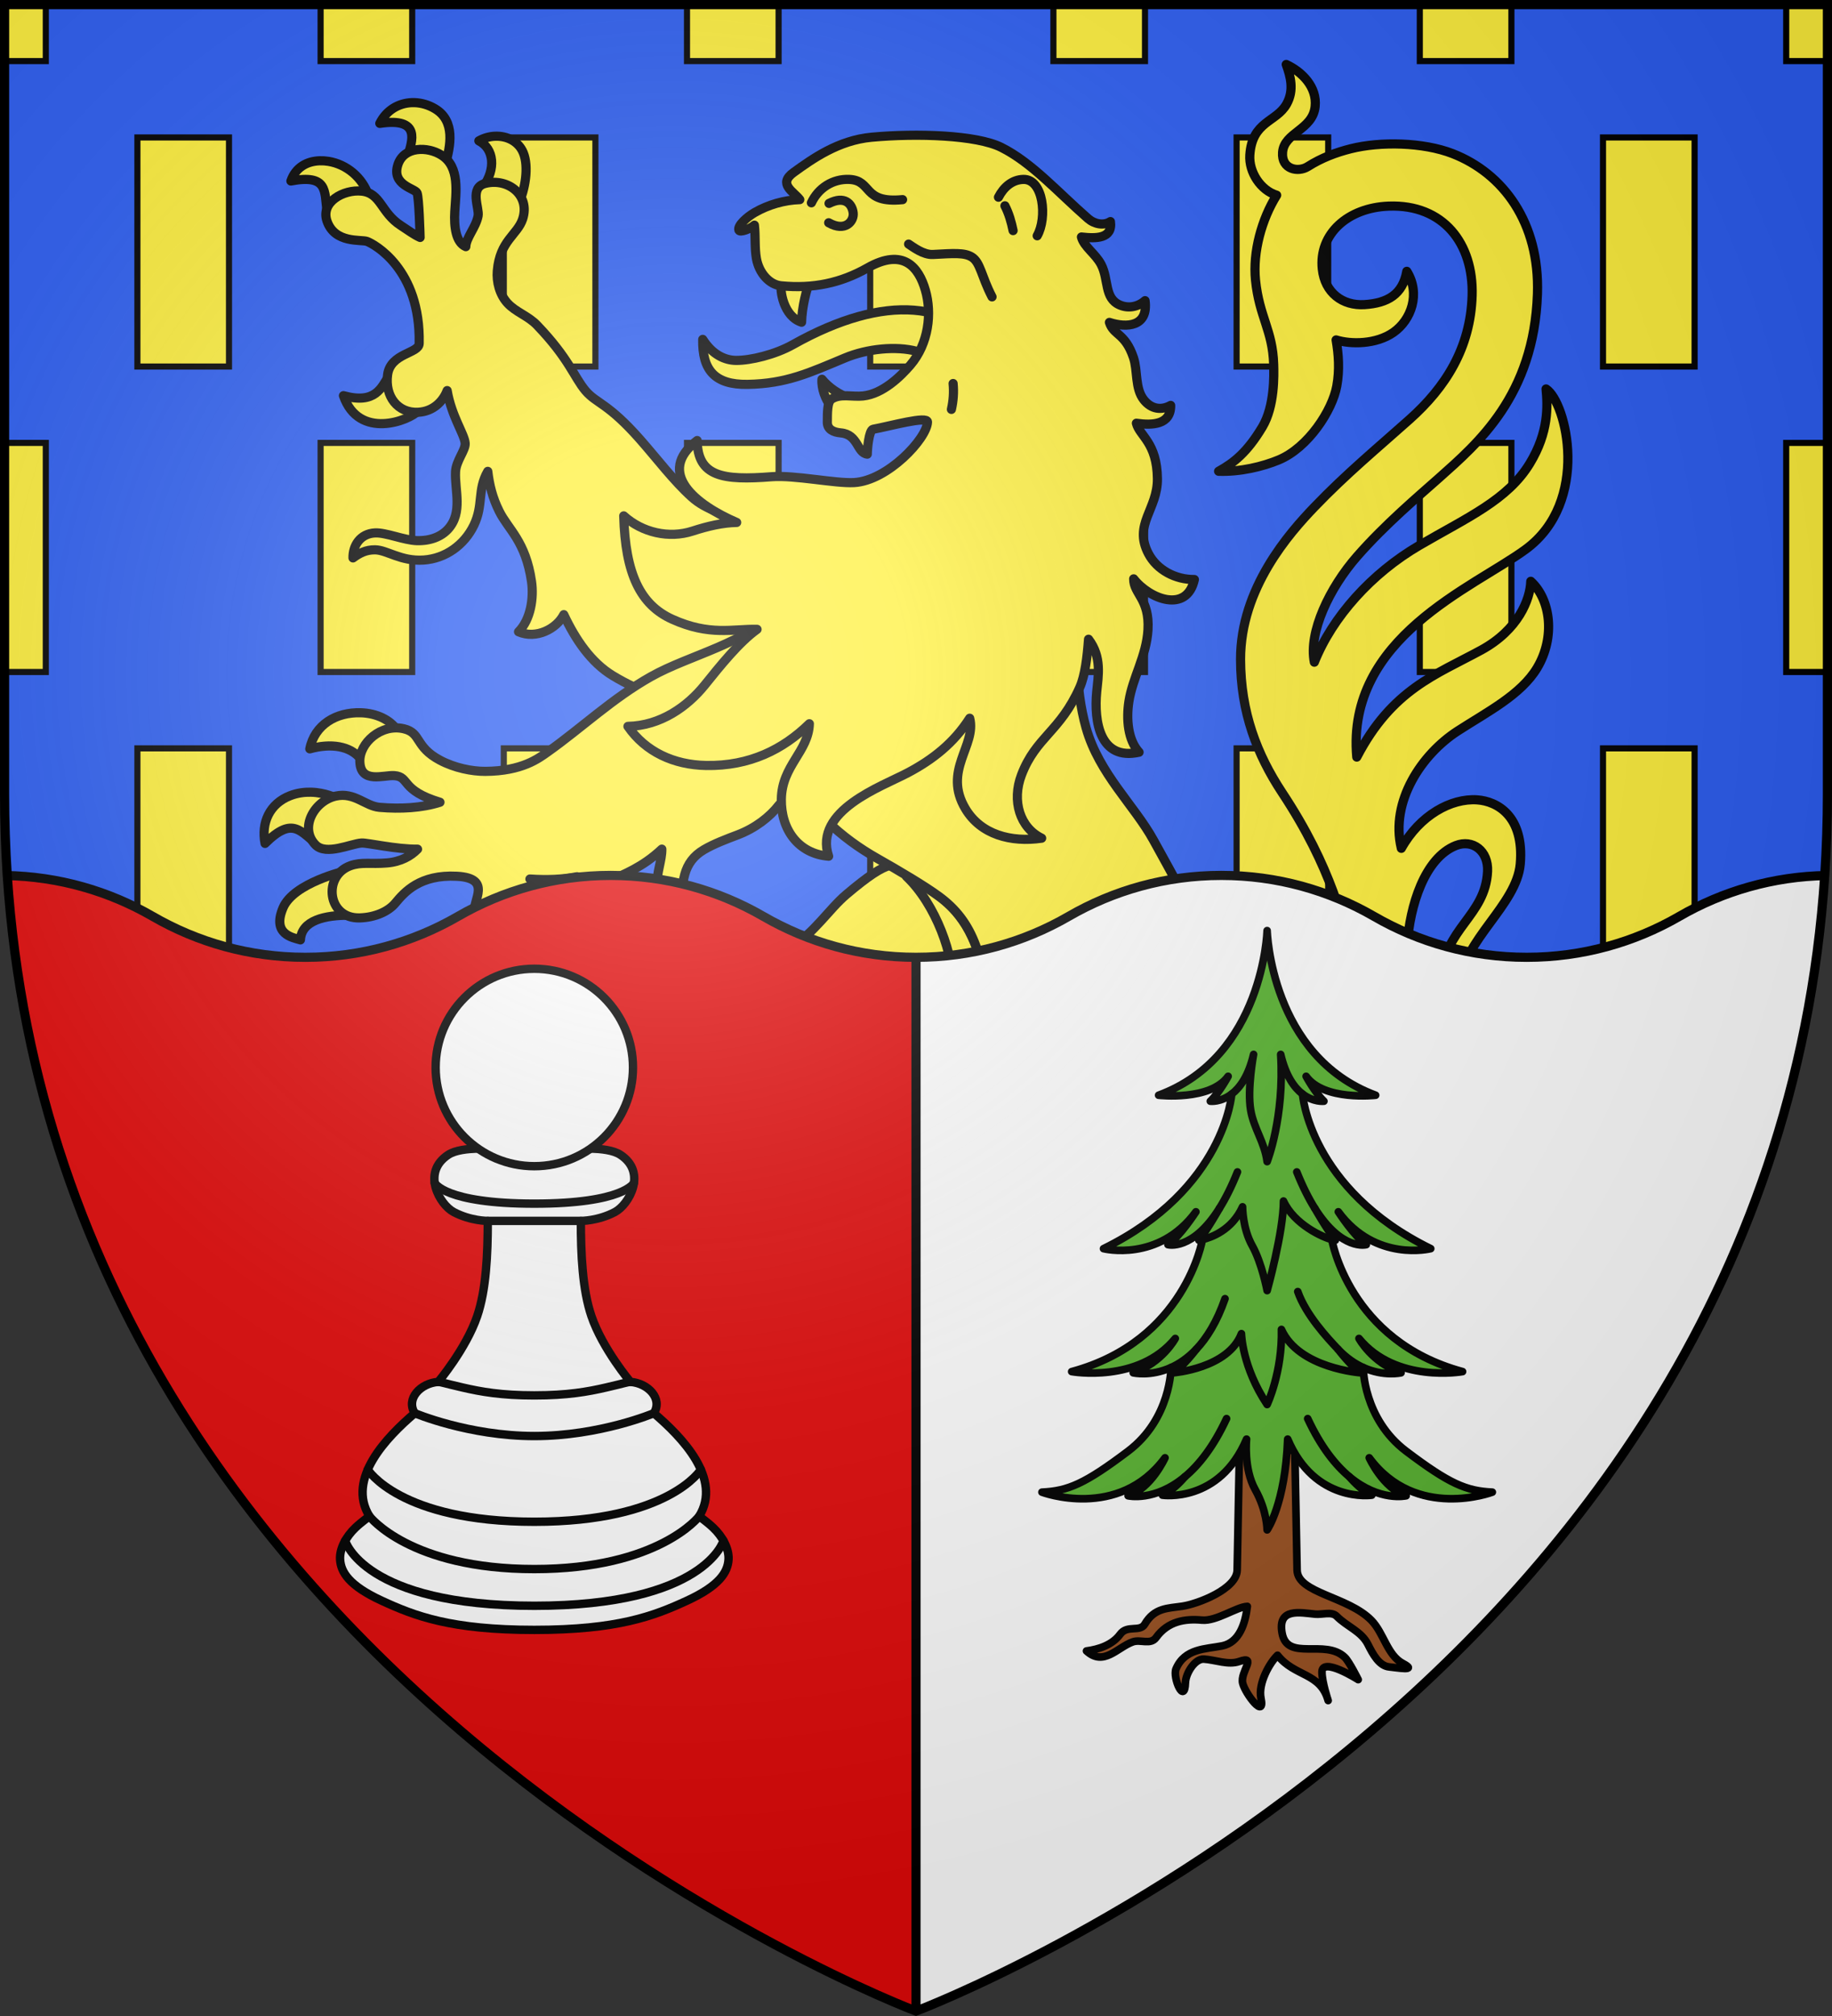 <?xml version="1.0" encoding="UTF-8" standalone="no"?><svg height="660" width="600" xmlns="http://www.w3.org/2000/svg" xmlns:xlink="http://www.w3.org/1999/xlink"><rect width="100%" height="100%" fill="#333333" stroke="none"/><radialGradient id="a" cx="220" cy="220" gradientUnits="userSpaceOnUse" r="405"><stop offset="0" stop-color="#fff" stop-opacity=".31"/><stop offset=".19" stop-color="#fff" stop-opacity=".25"/><stop offset=".6" stop-color="#6b6b6b" stop-opacity=".125"/><stop offset="1" stop-opacity=".125"/></radialGradient><path d="m1.5 1.5v258.5c0 286.31 298.5 398.5 298.5 398.5s298.5-112.19 298.5-398.5v-258.5z" fill="#2b5df2"/><g stroke="#000"><g fill-rule="evenodd"><path d="m45 45h30v75h-30zm60-43.5h30v18.5h-30zm-103.5 0h13.5v18.5h-13.5zm163.5 43.5h30v75h-30zm60-43.5h30v18.5h-30zm60 43.5h30v75h-30zm60-43.5h30v18.5h-30zm60 43.5h30v75h-30zm60-43.5h30v18.5h-30zm60 43.5h30v75h-30zm60-43.5h13.5v18.5h-13.5zm-583.5 143.5h13.5v75h-13.5zm103.5 0h30v75h-30zm120 0h30v75h-30zm120 0h30v75h-30zm120 0h30v75h-30zm120 0h13.5v75h-13.5zm-540 100h30v75h-30zm120 0h30v75h-30zm120 0h30v75h-30zm120 0h30v75h-30zm120 0h30v75h-30z" fill="#fff03c" stroke-width="2"/><g stroke-linecap="round" stroke-linejoin="round" stroke-width="3"><path d="m135.804 33.601c-.324-.011-.647-.011-.968.002-4.291.17-8.307 2.47-10.448 6.794 13.742-2.068 10.509 5.995 9.221 10.505l12.169 3.17c1.874-6.417 3.346-14.484-3.266-18.45-2.124-1.274-4.438-1.942-6.708-2.021zm26.289 10.999c-1.791.081-3.612.579-5.267 1.509 5.015 2.56 5.62 9.307 1.394 15.074l11.613 5.485c2.119-4.498 3.464-12.044 1.539-16.686-1.543-3.72-5.337-5.562-9.278-5.383zm-57.4 8.035c-4.147.136-7.875 2.135-9.419 6.62 12.146-2.276 10.972 3.282 11.812 9.791l13.653-4.873c-1.987-6.12-7.299-10.395-13.132-11.344-.98-.159-1.958-.226-2.915-.194zm22.61 70.551c-2.403 3.599-4.221 9.256-14.822 6.349 5.035 14.595 21.596 8.174 24.56 4.912zm-9.117 110.156c-8.096-.255-15.136 3.921-16.723 11.82 6.852-1.912 13.325-1.019 16.715 3.383l11.869-9.517c-2.181-3.317-6.656-5.523-11.861-5.687zm-16.349 26.009c-2.102-.052-4.45.227-6.833 1.153-6.71 2.608-9.526 8.855-8.196 15.613 9.254-9.187 11.626-3.693 17.501.639l5.591-15.566s-3.437-1.724-8.062-1.839zm11.244 25.791s-16.895 3.874-20.371 12.042c-3.707 8.712 3.084 9.734 5.681 10.515.349-6.375 7.978-8.16 16.272-8.062zm60.866 9.586-15.494 4.944c3.926 4.595 4.707 7.684-2.499 15.288 6.508 2.192 13.741-.912 17.019-6.988 2.27-4.208 2.661-9.574.974-13.243zm-28.069 121.272c-8.178.225-16.066 5.118-15.821 11.287 4.192-4.507 13.234-1.519 19.64 3.377 3.799-4.572 8.453-7.54 10.713-9.803-3.055-3.068-8.797-5.019-14.531-4.861zm-9.95 24.768c-3.256-.062-7.564.567-11.879 2.778-8.933 4.576-8.959 15.407-.651 16.35-.212-8.089 7.367-7.889 13.914-6.349l3.117-12.112c-.972-.344-2.547-.629-4.501-.666zm11.879 24.134c-5.088.526-10.043 2.572-13.461 7.382-4.825 6.789-2.492 16.384 3.374 15.948-.968-10.388 8.753-9.299 16.123-10.176zm62.183 1.033-12.301 7.078c5.433 3.943 9.804 9.749 7.123 15.137 5.004-.536 8.933-3.662 9.329-8.451.466-5.643-2.091-11.089-4.152-13.765zm229.318 16.28-9.233 11.993c7.617.151 10.596 5.498 7.659 10.842 5.324.509 10.168-3.577 10.566-8.903.515-6.893-3.873-11.145-8.992-13.931zm-86.888 3.813c-6.482 3.759-9.04 15.107.661 18.362.274-4.597 1.696-9.728 11.856-8.262l4.16-11.703c-2.21-.415-4.379-.718-6.498-.774-.442-.012-.882-.013-1.319-.002-3.062.076-6.018.733-8.858 2.38zm22.89 19.61c-4.907.667-11.659 3.514-14.659 8.029-4.761 7.167-2.011 15.86 2.209 18.707 1.036-8.963 2.644-11.457 14.839-15.686zm16.592 10.762c-3.855 2.99-7.117 6.819-7.071 12.469.088 10.642 8.89 10.51 14.349 8.658-6.106-3.183-2.646-5.97 1.696-9.537 2.256-1.853 2.884-4.053 2.613-6.463z" fill="#fcef3c"/><g fill="#fff03c"><path d="m149.195 154.424c-.299 6.053 2.468 13.348-2.426 18.774-2.234 2.477-5.833 3.93-10.24 3.799-4.171-.124-10.136-2.702-13.684-2.533-4.952.236-7.32 4.245-7.234 8.187 2.093-1.542 4.233-2.688 7.232-2.651 3.938.048 8.439 3.862 15.912 3.347 7.151-.493 13.314-4.921 16.449-11.398 3.195-6.601 1.05-11.608 4.547-17.632.54 4.449 1.501 8.541 3.773 13.104 2.941 5.906 8.635 9.763 10.553 22.941.78 5.357-.247 12.439-4.249 16.473 5.771 2.488 12.433-.944 14.818-5.608 3.846 8.187 8.964 15.688 16.054 19.976 9.131 5.522 18.263 8.53 28.827 9.334l19.642-16.831 11.131-36.791c-5.724-1.967-12.334-4.624-17.254-6.485-5.595-2.116-11.692-3.351-16.543-7.737-5.858-5.296-11.283-12.461-16.695-18.625-10.73-12.22-14.422-11.874-18.044-16.151-3.742-4.418-5.356-10.502-15.915-21.496-2.907-3.027-6.949-4.24-9.637-7.176-2.62-2.862-3.629-6.987-3.342-10.523.81-9.964 6.613-11.826 8.308-17.037 2.509-7.713-4.697-13.45-12.138-11.663-5.479 1.316-1.962 8.107-2.46 10.683-.732 3.79-3.927 7.082-4.023 10.044-3.258-1.363-3.903-6.524-3.614-11.477.363-6.235 1.753-14.552-4.269-18.426-4.669-3.004-12.355-2.889-14.334 2.989-2.3 6.831 5.729 7.852 6.26 9.356.631 1.789.94 12.736.992 14.546-2.092-.943-3.882-2.335-6.325-3.91-6.592-4.249-6.447-10.607-12.848-11.258-5.897-.6-13.446 3.558-11.335 9.77 2.538 7.47 11.218 6.002 13.115 6.699 2.155.792 17.605 8.903 17.085 33.413-.07 3.314-9.365 3.085-10.338 10.211-.967 7.085 3.328 12.687 10.057 12.305 5.034-.286 8.154-3.713 9.445-7.094 1.429 8.421 5.677 14.25 5.903 17.264.164 2.19-2.979 5.722-3.155 9.284z"/><path d="m231.302 323.247c-17.123 9.789-25.38 17.036-26.093 24.613-.073.772-2.299 8.446-12.251 15.534-5.952 4.24-13.729 7.501-22.26 6.983-5.674-.345-13.585-2.228-16.104-9.032-4.16-11.234 7.308-15.147 5.729-26.488-.714-5.13-5.47-6.984-6.996-6.447 2.18 2.285 3.313 5.44 2.715 8.601-1.022 5.398-5.471 8.676-7.854 14.782-2.298 5.889-2.291 15.087 5.612 20.913 7.392 5.449 20.24 7.604 32.453 3.995 12.175-3.598 16.585-8.79 20.645-13.493-.956 5.441.567 7.548-.59 11.643-2.185 7.735-8.463 11.739-15.659 14.584 8.763 5.408 17.805.918 21.291-4.992 3.281-5.564 5.121 10.657 2.336 20.836-1.866 6.82-5.542 12.622-10.724 16.589-11.607 8.886-21.466 9.542-32.432 6.643-6.322-1.671-4.017-8.191-13.136-9.286-4.075-.489-9.347 5.292-9.41 9.661-.101 6.969 18.139 8.367 19.792 10.134-4.176 2.836-10.591 4.159-16.282 3.887-2.096-.1-7.619-4.7-12.3-2.335-2.831 1.43-8.158 7.328-3.62 13.004 4.753 5.945 11.832.516 15.416-.657 2.919-.955 16.265-.279 22.011-1.409-2.147 3.577-7.482 6.788-12.986 8.297-6.549 1.796-10.718-.005-13.56 4.269-4.056 6.1 1.119 15.371 7.05 14.933 11.097-.819 9.733-12.683 21.631-14.62 4.998-.814 10.763-.768 14.298.047 4.974 1.146-1.396 5.743 4.071 8.835 6.488 3.67 16.707-3.213 16.83-6.135.221-5.243-3.548-5.604-5.923-7.815 7.497.586 13.635.313 18.856-2.771.052 3.691-1.868 6.307-1.275 10.169.566 3.686 3.248 5.123 6.106 4.783-.678-8.617 5.594-10.448 9.56-15.703 1.974-2.615 3.269-5.095 4.575-7.668.647 6.597 1.282 15.923 14.199 12.893-5.757-3.467-6.371-10.863-4.944-18.145.504-2.572 1.849-4.82 3.998-6.463 3.615-2.763 10.362 3.332 19.494-2.416-3.882-1.14-4.982-3.369-4.655-5.68.424-3.006 2.029-5.65 2.113-7.973.168-4.612-2.726-8.302-4.991-11.513-3.802-5.39-3.495-15.096-3.136-22.817.503-10.803 3.384-18.716 18.674-29.357 14.259-9.924 41.339-4.969 41.483-7.102 3.383-49.999-11.915-56.394-24.977-64.039-6.278-3.675-8.598-4.748-22.848 7.281-5.825 4.917-10.262 12.4-18.827 17.89-6.112 3.917-17.846 7.265-27.101 12.556z"/><path d="m296.855 286.918c9.569 9.054 15.908 26.214 15.132 36.951-9.506 16.084-6.952 25.308 2.234 25.795 7.497.398 9.078-7.969 9-18.195-.069-9.123-1.194-16.729-4.859-24.637-5-10.791-13.266-15.849-21.507-19.914z"/><path d="m448.862 350.288c2.32-4.984 1.916-11.327-3.599-15.002 7.846-5.373 14.977-15.599 15.636-26.022.796-12.592 5.676-28.422 15.926-32.451 5.438-2.137 10.675 1.676 10.371 8.431-.659 14.662-14.313 18.666-15.166 35.064-.47 9.041 5.423 18.23 15.674 12.835-5.894-2.542-9.803-6.351-9.507-11.076.888-14.199 18.558-25.809 19.707-39.226 1.351-15.782-7.678-20.534-14.077-20.983-8.569-.601-18.851 5.038-24.878 15.869-3.715-15.461 6.787-30.852 18.404-38.377 9.734-6.306 20.828-11.889 26.111-20.755 5.956-9.996 4.399-22.348-2.117-28.289-.178 5.894-4.055 15.884-16.247 22.522-14.8 8.058-29.183 12.829-40.742 35.028-3.52-39.111 38.13-55.43 55.289-67.994 21.297-15.594 13.398-48.218 6.707-52.531.518 5.483.961 14.077-5.333 24.411-7.28 11.954-20.391 17.618-36.152 26.806-15.675 9.137-28.519 23.43-34.41 38.238-1.973-9.845 4.996-24.353 13.974-34.614 9.299-10.629 20.49-20.022 26.847-25.687 12.661-11.283 31.122-26.924 32.249-60.237.792-23.429-11.263-39.52-27.763-45.95-9.677-3.771-23.731-4.02-33.345-1.612-4.823 1.208-9.617 3.001-14.089 5.842-3.149 2-8.694.956-8.279-4.634.489-6.587 9.865-7.307 10.672-15.032.666-6.373-4.293-11.36-9.47-13.758 1.377 3.859 2.685 8.409.115 12.979-3.35 5.957-11.287 5.53-12.037 16.662-.375 5.567 3.537 11.577 8.79 13.161-4.899 7.846-7.862 18.592-6.934 27.756 1.234 12.179 5.616 16.368 5.953 27.663.105 3.521.354 13.674-3.717 20.473-5.018 8.381-9.409 11.762-14.323 14.486 7.036.265 14.504-1.551 19.709-3.721 9.621-4.01 17.566-16.212 19.006-24.206.959-5.323.589-10.267-.227-15.072 4.796 1.489 13.084 1.511 18.781-2.469 5.851-4.087 8.932-12.679 4.371-19.991-1.323 7.559-6.284 10.413-13.826 10.901-7.177.465-13.032-3.877-13.854-11.66-1.212-11.471 8.356-20.089 21.792-20.584 17.799-.656 27.799 12.169 27.282 29.29-.518 17.162-8.695 29.988-20.447 40.489-10.096 9.021-20.739 17.806-31.207 28.724-8.165 8.515-24.218 26.536-24.187 49.897.023 17.311 5.408 31.176 13.601 43.584 8.193 12.408 13.122 22.793 16.727 32.483 4.333 11.647 2.842 27.727-8.431 32.508-11.676 4.952-27.861-1.704-33.928-16.939-4.245-10.659-10.655-21.878-16.509-32.51-6.252-11.354-17.816-21.726-22.05-36.707-3.754-13.281-3.303-28.747-2.57-36.579 2.008-21.458-5.14-41.428-25.572-47.809s-37.423-.667-48.461 9.472c-11.191 10.281-13.04 23.793-24.041 35.791-10.547 11.503-29.115 15.189-41.796 22.303-12.613 7.076-22.846 16.872-33.867 24.676-2.983 2.112-8.404 6.319-20.485 6.374-4.301.02-9.987-1.095-14.809-3.656-8.316-4.417-6.048-8.893-11.798-10.274-7.5-1.801-14.696 4.699-14.452 10.796.291 7.269 7.813 4.269 11.305 4.531 5.167.387 1.873 4.782 14.937 8.713-5.885 1.882-13.017 2.265-19.854 1.66-4.588-.406-8.13-5.003-14.227-3.688-7.061 1.522-12.158 10.461-6.637 16.024 3.45 3.475 11.527-.406 15.001-.647 1.876-.13 11.329 2.099 18.369 2.013-2.184 2.245-5.477 4.118-9.951 4.501-5.385.461-8.368-.399-12.036.918-9.152 3.285-7.561 17.423 3.068 17.083 5.063-.162 9.393-2.136 11.633-4.837 3.021-3.641 8.078-9.426 20.15-8.797 11.879.619 4.872 8.289 6.017 11.296 1.994 5.236 14.693 2.742 18.525-2.247 2.197-2.86 1.166-6.32-.603-8.143 5.601.368 10.699.171 15.43-.748.404 1.36-.78 5.871-1.62 7.652 6.075-.484 7.752-4.157 12.454-6.378 4.265-2.014 10.588-4.314 16.939-10.312.061 3.66-1.727 7.576-1.618 12.341.115 4.996 4.179 8.031 8.422 8.446-.569-9.991.147-16.578 6.97-20.596 3.325-1.958 7.541-3.524 11.099-4.875 5.721-2.172 10.474-5.859 13.464-9.726.844-1.092 6.34-6.414 7.59-5.016 1.45 2.494 2.789 5.056 8.11 10.201 5.09 4.923 10.53 8.873 16.584 12.295 6.94 3.923 15.397 8.918 20.142 12.405 5.362 3.94 9.434 8.841 12.162 16.396 2.6 7.201 3.789 15.974 3.379 23.742-.307 5.818-.73 10.724-.097 16.056.692 5.827 5.08 8.221 4.855 13.637-.093 2.245-5.741 4.936-5.924 11.303-.249 8.646 4.008 12.222 3.818 17.637-.153 4.362-3.197 7.684-6.623 9.249 3.472 5.247 12.336 1.042 14.652-5.322 3.414 4.31 6.058 11.122 5.517 18.853-.73 10.438-8.217 16.457-20.726 22.371-8.523 4.03-24.368 14.032-24.933 26.15-.246 5.272.933 9.325 3.888 12.551-.815-4.929-.144-10.042 3.157-15.168 7.741-12.018 23.06-15.751 34.533-23.023 10.714-6.791 15.061-15.474 15.467-25.063.319-7.528-2.687-18.805-2.703-21.464 3.28 4.426 6.041 7.647 9.945 10.507 4.782 3.504 10.663 5.809 15.497 8.392 5.769 3.083 10.701 7.509 15.219 11.478 3.677 3.231 8.231 7.463 10.893 11.855.639 1.054 2.02 5.83 1.959 10.685-.035 2.828-.147 9.342-.702 14.061-.705 6.002-2.826 12.658-6.853 18.156-2.446 3.339-5.964 5.931-10.21 7.52-5.49 2.054-9.077-.631-13.08-.391-6.48.389-9.388 8.649-5.783 13.392 3.068 4.035 7.894.224 11.339-1.678 3.168-1.75 9.282-1.893 15.288-4.119-8.068 12.52-11.769 8.41-15.432 11.741-4.399 4.001-2.016 15.976 4.118 14.584 6.549-1.486 5.101-6.494 6.017-7.248 2.006-1.65 8.766-5.085 14.713-12.375 0 0 .036 5.278-1.214 8.096-1.529 3.448-7.894 4.429-8.373 9.595-.662 7.146 7.107 8.982 12.597 6.478 9.168-4.181 1.729-12.961 4.655-16.673 3.081-3.908 5.372.163 14.952-13.191 1.047 2.006 3.546 3.116 6.211 2.787 6.934-.856 14.172-9.514 9.252-14.698-2.715-2.86-11.567.151-9.328-2.242 3.947-4.22 7.112-13.618 8.13-16.542 1.887 3.755 4.198 8.244 10.893 7.33-4.955-10.792 2.728-10.303 3.055-18.109.093-2.227-.84-4.866-1.965-6.635 7.507 3.889 22.743 5.562 21.346-7.34-7.843 5.856-12.797 2.63-18.013-.66-3.586-2.262-7.619-5.901-7.295-12.717.346-7.285 5.2-5.371 5.899-13.444.228-2.638-.401-5.91-2.649-7.095-3.461-1.824-7.813.535-7.065-5.404.397-3.15 9.345-8.997 13.711-11.555-2.843-.241-8.342.037-12.439 1.351-3.457 1.109-9.016 4.62-14.483 4-3.382-.384-7.833-4.198-11.937-8.504-5.62-5.896-10.292-13.416-13.331-22.261-2.41-7.016-3.655-19.833-1.765-19.537 6.952 2.2 13.24 5.212 21.046 4.687 6.832-.46 14.034-8.21 26.105 4.646z"/></g><path d="m324.457 116.524c-8.632.221-16.957.446-24.198-1.504-6.745-1.816-16.241-.869-23.513 2.161-11.7 4.874-19.182 8.446-31.941 8.655-10.744.177-14.86-4.736-14.653-14.728 3.174 5.045 7.311 6.869 10.948 6.885 4.679.021 12.681-1.852 18.596-5.171 30.624-17.184 53.288-14.111 64.761 3.702z" fill="#fcef3c"/><g fill="#fff03c"><path d="m269.204 124.164c-.235 3.058 1.174 6.696 2.881 8.791l6.29-2.501c-3.591-1.311-6.958-3.547-9.171-6.29zm-6.678-18.674c-5.813-1.863-7.292-10.281-6.581-13.173l9.477-.786c-1.301 3.103-2.775 9.025-2.897 13.959z"/><path d="m373.053 246.259c-3.649-3.99-4.218-10.767-3.332-16.561 1.208-7.901 5.763-14.894 6.257-23.534.577-10.105-4.727-11.716-4.692-16.66 5.194 6.645 17.416 11.377 19.888.221-6.167.069-12.233-3.107-15.043-8.461-5.059-9.643 3.045-14.483 2.936-24.555-.129-11.883-5.855-13.936-6.89-18.151 5.254.765 11.319.487 11.226-5.836-2.95 1.637-6.28 1.321-8.779-1.822-2.997-3.769-1.934-9.495-3.415-13.864-2.75-8.112-6.492-7.171-7.864-11.489 5.702 1.869 12.813 1.413 11.674-7.115-2.212 1.97-5.364 2.67-8.262 1.426-5.211-2.237-3.542-8.31-6.113-13.248-1.862-3.576-5.618-5.782-6.46-9.022 4.765.546 10.272.59 9.494-5.045-2.223 1.425-5.24.839-7.347-1-9.862-8.603-18.355-18.288-28.382-23.295-8.129-4.059-27.637-4.69-42.472-3.326-10.933 1.005-19.419 7.093-25.545 11.515-5.339 3.854.068 6.307 2.007 8.912-5.045.147-10.339 1.676-14.745 4.213-2.542 1.464-5.715 4.294-5.197 5.77.299.853 3.594-.325 5.077-1.62.414 3.423.032 7.469.674 10.988.844 4.628 4.154 8.479 8.086 8.865 10.427 1.024 19.555-.909 28.26-5.85 11.786-6.69 16.811-.209 18.977 7.279 2.184 7.55 1.108 17.481-4.91 24.511-3.124 3.65-8.997 9.426-15.46 10.121-3.628.39-7.381-.872-10.327.996-1.502.952-1.372 4.606-1.413 7.581-.033 2.322 1.898 3.299 4.393 3.516 5.783.503 5.227 6.543 8.695 6.962-.01-1.556.533-7.896 1.896-8.145 5.48-.999 17.891-4.498 17.818-2.358-.185 5.383-13.022 19.205-24.065 19.812-6.174.339-19.396-2.514-27.006-1.919-15.957 1.249-24.187-.009-24.363-11.85-13.753 10.48-.417 21.098 12.943 26.818-4.481.073-9.285 1.146-14.469 2.83-7.702 2.502-16.474.495-22.525-4.986.51 19.069 5.494 29.145 15.884 33.84 12.347 5.579 19.956 3.099 27.784 3.308-5.91 4.237-12.091 11.965-17.136 18.234-5.668 7.044-14.468 13.329-25.154 13.532 5.761 8.36 15.054 12.614 25.611 12.805 14.245.258 25.227-5.273 33.808-13.666-.291 9.146-9.003 13.665-9.176 24.693-.154 9.854 5.481 17.847 15.484 18.682-4.96-15.012 17.303-22.751 25.957-27.332 8.189-4.335 15.076-9.751 20.245-17.844 2.282 8.971-8.915 17.113-1.377 29.671 5.069 8.445 14.885 11.051 24.945 9.599-7.072-3.409-9.89-12.138-6.587-20.759 4.742-12.379 12.651-14.135 19.096-28.659 1.71-3.853 2.413-9.933 2.844-15.713 4.416 5.848 3.188 11.915 2.681 17.171-.952 9.872 1.08 22.645 13.87 19.814z"/></g></g></g><path d="m312.154 125.556c.277 2.909.067 5.653-.558 8.473m-14.022-54.114c1.424.915 4.796 3.558 7.953 3.396 6.811-.35 10.285-.664 12.713.821 2.882 1.762 3.147 6.309 6.664 13.06m4.222-29.812c1.283 2.465 2.109 5.348 2.671 8.114m-4.784-10.931c1.706-3.311 4.503-5.755 8.164-5.831 6.585-.135 7.858 12.587 4.517 18.458m-73.953-10.796c2.269-4.86 7.039-7.891 12.39-7.662 7.707.33 4.196 7.939 17.476 6.626m-24.089 1.235c5.058-2.569 7.538.053 7.908 3.095.329 2.71-2.577 6.345-8.022 3.24" fill="none" stroke-linecap="round" stroke-linejoin="round" stroke-width="3"/></g><path d="m300 658.398s279.881-105.179 297.617-371.752c-17.329.407-33.542 5.215-47.617 13.354-14.725 8.514-31.767 13.404-50 13.404-18.227 0-35.28-4.893-50-13.404-14.725-8.514-31.767-13.404-50-13.404-18.227 0-35.28 4.893-50 13.404-14.725 8.514-31.767 13.404-50 13.404z" fill="#fff" stroke-width="3"/><g stroke="#000" stroke-linecap="round" stroke-linejoin="round" stroke-width="2.5" transform="translate(5)"><path d="m401.678 435.719-1.492 78.306c-.118 6.188-12.837 11.051-17.983 11.826-4.718.711-9.096.447-12.28 5.881-1.573 2.683-5.738.137-8.028 3.261-2.592 3.536-6.957 4.945-11.059 5.5 5.632 5.171 10.094-1.173 15.15-2.971 2.547-.906 5.84 1.095 7.657-1.423 3.846-5.331 9.453-6.217 15.011-5.7 4.724.44 11.327-4.343 14.858-4.495-.67 5.654-2.621 11.809-8.229 12.923-5.458 1.084-12.223.794-15.108 7.491-1.25 2.9 2.816 12.037 3.07 4.55.103-3.044 3.082-7.907 6.056-7.703 3.834.263 7.989 2.023 11.549.777 6.078-2.127.237 3.401 1.139 7.105.843 3.464 7.463 12.106 5.989 4.902-.997-4.869 2.909-11.679 5.433-14.052 5.679 7.177 13.968 5.54 16.574 14.832 0 0-2.049-6.076-2.025-9.376.037-5.001 11.865 2.528 11.865 2.528s-2.937-5.918-4.401-7.314c-6.472-6.177-18.846 1.506-20.537-7.949-1.493-8.348 5.976-6.646 10.83-6.179 2.317.223 5.437-.947 7.052.686 3.442 3.477 8.064 4.878 10.261 9.248 1.561 3.104 3.641 7.049 6.974 7.348 2.412.216 9.532 1.543 4.469-1.123-5.16-2.718-6.238-9.952-10.344-14.145-7.685-7.85-24.144-8.838-24.316-16.427l-1.492-78.306z" fill="#9d5324"/><path d="m416.735 471.14c8.903 21.112 27.545 18.351 27.545 18.351-3.695-1.578-7.334-6.021-7.334-6.021 9.9 8.259 18.587 6.217 18.587 6.217-7.557-2.368-12.092-12.431-12.092-12.431 15.283 20.717 40.309 11.247 40.309 11.247-8.567-.395-14.109-2.763-28.218-13.418-14.108-10.656-14.059-27.383-14.059-27.383 6.773 3.06 12.381 1.732 12.381 1.732-9.575-3.354-13.773-11.247-13.773-11.247 12.091 14.8 33.925 10.852 33.925 10.852-37.285-10.063-42.823-43.239-42.823-43.239.732.173 1.17.223 1.17.223-2.854-3.551-6.731-10.437-6.731-10.437 8.846 14.085 16.857 11.895 16.857 11.895-3.887-2.608-9.161-10.762-9.161-10.762 12.215 16.635 30.262 12.068 30.262 12.068-39.792-19.536-41.988-50.625-41.988-50.625 3.619 2.782 7.007 2.353 7.007 2.353-3.054-2.936-5.83-8.154-5.83-8.154 5.83 8.154 22.766 6.197 22.766 6.197-34.425-12.72-35.537-53.892-35.537-53.892s-1.11 41.172-35.537 53.894c0 0 16.934 1.957 22.766-6.197 0 0-2.777 5.219-5.83 8.154 0 0 3.387.43 7.007-2.353 0 0-2.196 31.09-41.988 50.626 0 0 18.044 4.568 30.26-12.068 0 0-5.273 8.153-9.16 10.762 0 0 8.008 2.189 16.857-11.895 0 0-3.875 6.886-6.73 10.437 0 0 .435-.052 1.167-.223 0 0-5.535 33.177-42.819 43.24 0 0 21.833 3.946 33.927-10.852 0 0-4.199 7.893-13.772 11.245 0 0 5.608 1.33 12.381-1.73 0 0 .047 16.729-14.062 27.383-14.109 10.655-19.651 13.023-28.216 13.418 0 0 25.026 9.471 40.309-11.246 0 0-4.534 10.062-12.093 12.431 0 0 8.684 2.041 18.584-6.217 0 0-3.637 4.441-7.332 6.02 0 0 18.643 2.762 27.546-18.35 0 0-1.028 9.636 2.854 16.576 3.88 6.936 3.88 13.136 3.88 13.136s5.936-8.406 6.736-29.716z" fill="#5ab532"/><g fill="none"><path d="m441.473 447.704c-2.667-1.205-5.511-3.091-8.267-6.005 0 0 4.525 5.96 7.548 7.737 0 0-20.361-1.379-26.07-14.204.335 14.01-4.684 24.582-4.684 24.582-8.21-12.316-8.417-23.204-8.417-23.204-4.366 11.446-22.338 12.825-22.338 12.825 3.022-1.776 7.548-7.736 7.548-7.736-2.756 2.914-5.602 4.8-8.267 6.004m52.659-41.9c-2.745-.644-12.324-4.878-15.831-12.601 0 10.064-5.354 29.319-5.354 29.319s-1.7-8.995-4.892-14.717c-3.192-5.722-3.162-12.713-3.162-12.713-3.506 7.724-10.39 10.068-13.134 10.712m9.592-47.639c2.686-2.065 5.5-5.895 7.153-12.977 0 0-2.128 11.316-.953 18.221 1.041 6.119 4.573 10.492 5.393 16.887 0 0 5.716-14.456 4.445-35.107 1.655 7.082 4.466 10.913 7.151 12.977"/><path d="m436.945 483.472c-4.537-3.786-9.331-9.737-13.661-19.041m9.92-22.731c-3.459-3.658-10.531-11.264-13.169-18.859m-33.244 18.859c3.461-3.658 6.777-8.938 9.415-16.534m29.417-29.577c-1.955-3.112-3.95-7.016-5.909-11.913m-25.342 11.913c1.953-3.112 3.949-7.016 5.908-11.913m-17.232 99.796c4.539-3.786 9.334-9.737 13.663-19.041"/></g></g><path d="m200 286.596c-18.227 0-35.28 4.893-50 13.404-14.725 8.514-31.767 13.404-50 13.404-18.227 0-35.28-4.893-50-13.404-14.08-8.142-30.284-12.947-47.617-13.354 17.736 266.573 297.617 371.752 297.617 371.752v-344.994c-18.227 0-35.28-4.893-50-13.404-14.725-8.514-31.767-13.404-50-13.404z" fill="#e20909" stroke-width="3"/><g stroke="#000" stroke-linecap="round" stroke-linejoin="round" stroke-width="2.755" transform="matrix(.998 0 0 .998 .343 -4.077)"><path d="m124.844 529.144c-10.589-4.89-13.347-9.334-13.581-13.518-.194-3.455 1.911-7.44 5.03-10.399 2.046-1.941 4.615-3.735 4.615-3.735-7.605-12.333 5.629-25.958 14.855-33.833-2.957-4.717 1.832-9.817 7.699-10.265 0 0 9.138-10.847 12.79-21.557 2.939-8.617 3.476-20.201 3.476-31.252 0 0-5.632.045-11.21-2.922-4.553-2.422-10.624-12.923-1.81-18.741 2.412-1.593 6.357-1.94 9.823-2.073h36.936c3.466.133 7.411.48 9.823 2.073 8.814 5.818 2.742 16.319-1.81 18.741-5.578 2.967-11.21 2.922-11.21 2.922 0 11.051.537 22.635 3.476 31.252 3.653 10.711 12.79 21.557 12.79 21.557 5.867.448 10.656 5.548 7.699 10.265 9.226 7.874 22.46 21.5 14.855 33.833 0 0 2.569 1.794 4.615 3.735 3.119 2.959 5.224 6.944 5.03 10.399-.235 4.184-2.993 8.628-13.581 13.518-10.956 5.059-22.793 9.607-50.156 9.607s-39.2-4.547-50.156-9.607z" fill="#fff"/><ellipse cx="175" cy="354.258" fill="#fff" rx="32.379" ry="32.384"/><path d="m206.538 457.395c-1.086.072-1.659.377-7.887 1.819-6.228 1.442-12.873 2.613-23.65 2.613s-17.422-1.171-23.65-2.613c-6.228-1.442-6.801-1.747-7.887-1.819m85.625 44.097s-13.198 17.306-54.087 17.306-54.087-17.306-54.087-17.306m38.816-96.906h30.542m-47.964-12.454s3.219 6.795 32.692 6.795 32.692-6.795 32.692-6.795m-71.929 75.528s17.72 7.504 39.236 7.504 39.236-7.504 39.236-7.504m-93.894 18.517s10.475 17.104 54.658 17.104 54.658-17.104 54.658-17.104m-116.727 23.32s5.973 21.342 62.069 21.342 62.069-21.342 62.069-21.342" fill="none"/></g><path d="m598.219 286.627c-17.556.308-33.98 5.14-48.219 13.373-14.725 8.514-31.767 13.405-50 13.405-18.227 0-35.28-4.893-50-13.405-14.725-8.514-31.767-13.405-50-13.405-18.227 0-35.28 4.893-50 13.405-14.725 8.514-31.767 13.405-50 13.405-18.227 0-35.28-4.893-50-13.405-14.725-8.514-31.767-13.405-50-13.405-18.227 0-35.28 4.893-50 13.405-14.725 8.514-31.767 13.405-50 13.405-18.227 0-35.28-4.893-50-13.405-14.244-8.236-30.658-13.066-48.219-13.373m298.219 26.778v345.096" fill="none" stroke="#000" stroke-width="3"/><path d="m1.5 1.5h597v258.5c0 286.31-298.5 398.5-298.5 398.5s-298.5-112.19-298.5-398.5z" fill="url(#a)"/><path d="m1.5 1.5h597v258.46c0 286.265-298.5 398.438-298.5 398.438s-298.5-112.173-298.5-398.438z" fill="none" stroke="#000" stroke-width="3"/></svg>